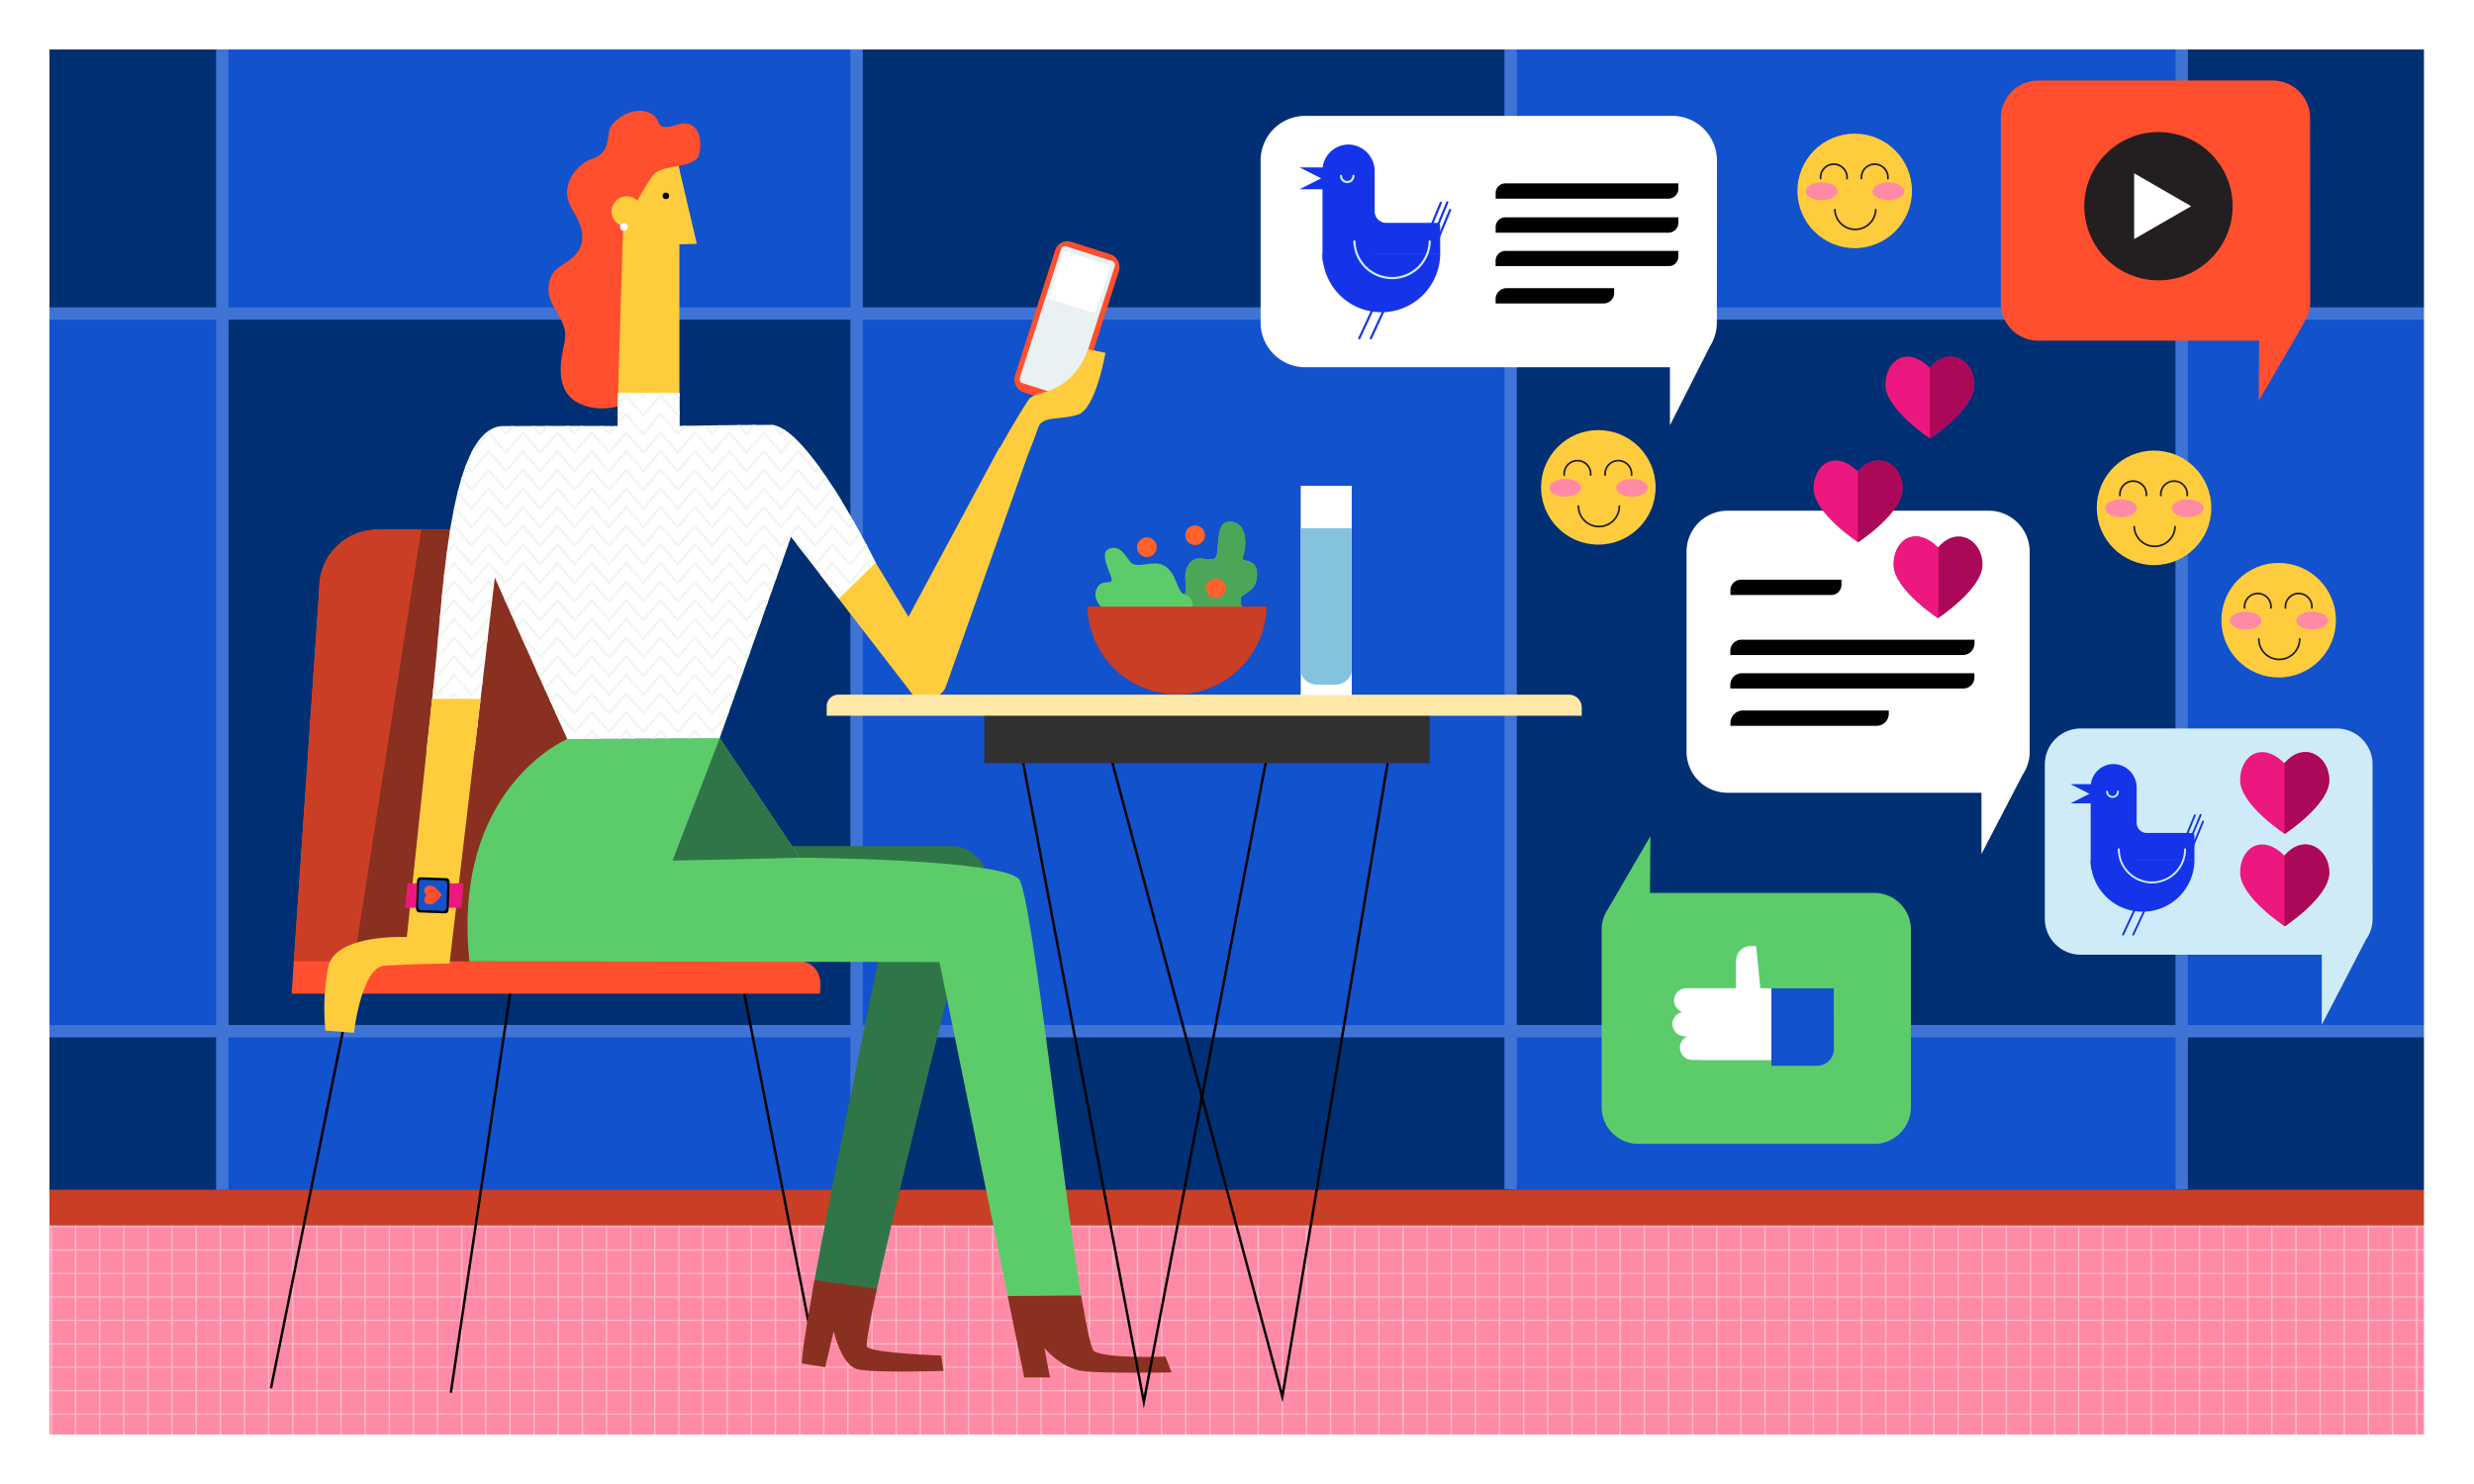 <svg xmlns="http://www.w3.org/2000/svg" xmlns:xlink="http://www.w3.org/1999/xlink" viewBox="0 0 1000 600"><rect x="0" y="0" width="1000" height="600" fill="#808080" stroke="none"/><defs><style>.cls-1,.cls-15,.cls-21,.cls-31,.cls-32,.cls-34,.cls-5,.cls-6{fill:none;}.cls-2{fill:#fff;}.cls-3{fill:#ff8aa6;}.cls-4{clip-path:url(#clip-path);}.cls-5,.cls-6{stroke:#ffbacb;}.cls-11,.cls-15,.cls-5,.cls-6{stroke-miterlimit:10;}.cls-5{stroke-width:0.57px;}.cls-6{stroke-width:0.48px;}.cls-30,.cls-33,.cls-7{fill:#1252cc;}.cls-8{fill:#003073;}.cls-9{fill:#3f73d6;}.cls-10{fill:#c93e24;}.cls-11,.cls-12{fill:#ff4f2e;}.cls-11,.cls-15{stroke:#000;}.cls-13{fill:#8a3020;}.cls-14{fill:#ffcc3d;}.cls-16{fill:#307548;}.cls-17{fill:#5ccc6b;}.cls-18{fill:#303030;}.cls-19{fill:#ffe8a8;}.cls-20{clip-path:url(#clip-path-2);}.cls-21{stroke:#f1f5f0;stroke-width:0.98px;}.cls-21,.cls-30,.cls-31,.cls-32,.cls-33,.cls-34{stroke-linecap:round;stroke-linejoin:round;}.cls-22{fill:#4ba657;}.cls-23{fill:#85c2de;}.cls-24{fill:#ff622b;}.cls-25{fill:#e9f1f5;}.cls-26{fill:#cfebf7;}.cls-27{fill:#ed1780;}.cls-28{fill:#ab0958;}.cls-29{fill:#1534ea;}.cls-30,.cls-33{stroke:#1534ea;}.cls-30,.cls-31{stroke-width:0.88px;}.cls-31,.cls-34{stroke:#cfebf7;}.cls-32{stroke:#231f20;stroke-width:0.7px;}.cls-33,.cls-34{stroke-width:0.77px;}.cls-35{fill:#231f20;}</style><clipPath id="clip-path"><rect class="cls-1" x="4.8" y="489.75" width="988.49" height="103.55"/></clipPath><clipPath id="clip-path-2"><path class="cls-2" d="M354,227.48s-27.35-55.69-42.46-55.69c-11.53,0-26.42.22-36.88.41V158.82H249.7v13.45c-12.43-.15-31.9,0-46.18,0-18.09,0-23,45.32-26.2,82.71-2.22,26.19-4.91,48.54-4.91,48.54H191.8l8.2-70c12.57,28.46,29.3,65.3,29.3,65.3l61.6-.41s18.84-53.22,28.83-81.38l19.32,25Z"/></clipPath></defs><g id="Layer_2" data-name="Layer 2"><g id="Layer_4" data-name="Layer 4"><rect class="cls-3" x="3.87" y="489.71" width="989.31" height="103.55"/><g class="cls-4"><line class="cls-5" x1="11.02" y1="465.71" x2="11.02" y2="593.28"/><line class="cls-5" x1="20.78" y1="465.71" x2="20.78" y2="593.28"/><line class="cls-5" x1="30.54" y1="465.71" x2="30.54" y2="593.28"/><line class="cls-5" x1="40.29" y1="465.71" x2="40.29" y2="593.28"/><line class="cls-5" x1="50.05" y1="465.71" x2="50.05" y2="593.28"/><line class="cls-5" x1="59.8" y1="465.71" x2="59.8" y2="593.28"/><line class="cls-5" x1="69.56" y1="465.71" x2="69.56" y2="593.28"/><line class="cls-5" x1="79.3" y1="465.71" x2="79.32" y2="593.27"/><line class="cls-5" x1="89.06" y1="465.71" x2="89.08" y2="593.27"/><line class="cls-5" x1="98.82" y1="465.71" x2="98.82" y2="593.29"/><line class="cls-5" x1="108.58" y1="465.71" x2="108.58" y2="593.29"/><line class="cls-5" x1="118.34" y1="465.71" x2="118.34" y2="593.29"/><line class="cls-5" x1="128.09" y1="465.71" x2="128.09" y2="593.29"/><line class="cls-5" x1="137.85" y1="465.71" x2="137.85" y2="593.29"/><line class="cls-5" x1="147.6" y1="465.71" x2="147.6" y2="593.29"/><line class="cls-5" x1="157.36" y1="465.71" x2="157.36" y2="593.28"/><line class="cls-5" x1="167.11" y1="465.71" x2="167.11" y2="593.28"/><line class="cls-5" x1="176.87" y1="465.71" x2="176.87" y2="593.28"/><line class="cls-5" x1="186.62" y1="465.71" x2="186.62" y2="593.28"/><line class="cls-5" x1="196.38" y1="465.71" x2="196.38" y2="593.28"/><line class="cls-5" x1="206.14" y1="465.71" x2="206.14" y2="593.28"/><line class="cls-5" x1="215.89" y1="465.71" x2="215.89" y2="593.28"/><line class="cls-5" x1="225.65" y1="465.71" x2="225.65" y2="593.28"/><line class="cls-5" x1="235.4" y1="465.71" x2="235.4" y2="593.28"/><line class="cls-5" x1="245.16" y1="465.71" x2="245.16" y2="593.28"/><line class="cls-5" x1="254.91" y1="465.71" x2="254.91" y2="593.28"/><line class="cls-5" x1="264.67" y1="465.71" x2="264.67" y2="593.28"/><line class="cls-5" x1="274.42" y1="465.71" x2="274.42" y2="593.28"/><line class="cls-5" x1="284.18" y1="465.71" x2="284.18" y2="593.28"/><line class="cls-5" x1="293.94" y1="465.71" x2="293.94" y2="593.28"/><line class="cls-5" x1="303.69" y1="465.71" x2="303.69" y2="593.28"/><line class="cls-5" x1="313.45" y1="465.71" x2="313.45" y2="593.28"/><line class="cls-5" x1="323.2" y1="465.71" x2="323.2" y2="593.28"/><line class="cls-5" x1="332.96" y1="465.71" x2="332.96" y2="593.28"/><line class="cls-5" x1="342.71" y1="465.71" x2="342.71" y2="593.28"/><line class="cls-5" x1="352.47" y1="465.71" x2="352.47" y2="593.28"/><line class="cls-5" x1="362.22" y1="465.71" x2="362.22" y2="593.28"/><line class="cls-5" x1="371.98" y1="465.71" x2="371.98" y2="593.28"/><line class="cls-5" x1="381.74" y1="465.71" x2="381.74" y2="593.28"/><line class="cls-5" x1="391.49" y1="465.71" x2="391.49" y2="593.28"/><line class="cls-5" x1="401.25" y1="465.71" x2="401.25" y2="593.28"/><line class="cls-5" x1="411" y1="465.71" x2="411" y2="593.28"/><line class="cls-5" x1="420.76" y1="465.71" x2="420.76" y2="593.28"/><line class="cls-5" x1="430.51" y1="465.71" x2="430.51" y2="593.28"/><line class="cls-5" x1="440.27" y1="465.71" x2="440.27" y2="593.28"/><line class="cls-5" x1="450.02" y1="465.71" x2="450.02" y2="593.28"/><line class="cls-5" x1="459.78" y1="465.71" x2="459.78" y2="593.28"/><line class="cls-5" x1="469.54" y1="465.71" x2="469.54" y2="593.28"/><line class="cls-5" x1="479.29" y1="465.71" x2="479.29" y2="593.28"/><line class="cls-5" x1="489.05" y1="465.71" x2="489.05" y2="593.28"/><line class="cls-5" x1="498.8" y1="465.71" x2="498.8" y2="593.28"/><line class="cls-5" x1="508.56" y1="465.71" x2="508.56" y2="593.28"/><line class="cls-5" x1="518.31" y1="465.71" x2="518.31" y2="593.18"/><line class="cls-5" x1="528.07" y1="465.71" x2="528.07" y2="593.18"/><line class="cls-5" x1="537.82" y1="465.71" x2="537.82" y2="593.18"/><line class="cls-5" x1="547.58" y1="465.71" x2="547.58" y2="593.18"/><line class="cls-5" x1="557.34" y1="465.71" x2="557.34" y2="593.18"/><line class="cls-5" x1="567.09" y1="465.71" x2="567.09" y2="593.28"/><line class="cls-5" x1="576.85" y1="465.71" x2="576.85" y2="593.28"/><line class="cls-5" x1="586.6" y1="465.71" x2="586.6" y2="593.28"/><line class="cls-5" x1="596.36" y1="465.71" x2="596.36" y2="593.28"/><line class="cls-5" x1="606.11" y1="465.71" x2="606.11" y2="593.28"/><line class="cls-5" x1="615.87" y1="465.71" x2="615.87" y2="593.28"/><line class="cls-5" x1="625.62" y1="465.71" x2="625.62" y2="593.28"/><line class="cls-5" x1="635.38" y1="465.71" x2="635.38" y2="593.28"/><line class="cls-5" x1="645.14" y1="465.71" x2="645.14" y2="593.28"/><line class="cls-5" x1="654.89" y1="465.71" x2="654.89" y2="593.28"/><line class="cls-5" x1="664.65" y1="465.71" x2="664.65" y2="593.28"/><line class="cls-5" x1="674.4" y1="465.71" x2="674.4" y2="593.28"/><line class="cls-5" x1="684.16" y1="465.71" x2="684.16" y2="593.28"/><line class="cls-5" x1="693.91" y1="465.71" x2="693.91" y2="593.28"/><line class="cls-5" x1="703.67" y1="465.71" x2="703.67" y2="593.28"/><line class="cls-5" x1="713.42" y1="465.71" x2="713.42" y2="593.28"/><line class="cls-5" x1="723.18" y1="465.71" x2="723.18" y2="593.28"/><line class="cls-5" x1="732.94" y1="465.71" x2="732.94" y2="593.28"/><line class="cls-5" x1="742.69" y1="465.71" x2="742.69" y2="593.28"/><line class="cls-5" x1="752.45" y1="465.71" x2="752.45" y2="593.28"/><line class="cls-5" x1="762.2" y1="465.71" x2="762.2" y2="593.28"/><line class="cls-5" x1="771.96" y1="465.71" x2="771.96" y2="593.28"/><line class="cls-5" x1="781.71" y1="465.71" x2="781.71" y2="593.28"/><line class="cls-5" x1="791.47" y1="465.71" x2="791.47" y2="593.28"/><line class="cls-5" x1="801.22" y1="465.71" x2="801.22" y2="593.28"/><line class="cls-5" x1="810.98" y1="465.71" x2="810.98" y2="593.28"/><line class="cls-5" x1="820.74" y1="465.71" x2="820.74" y2="593.28"/><line class="cls-5" x1="830.49" y1="465.71" x2="830.49" y2="593.28"/><line class="cls-5" x1="840.25" y1="465.71" x2="840.25" y2="593.28"/><line class="cls-5" x1="850" y1="465.71" x2="850" y2="593.28"/><line class="cls-5" x1="859.76" y1="465.71" x2="859.76" y2="593.28"/><line class="cls-5" x1="869.51" y1="465.71" x2="869.51" y2="593.28"/><line class="cls-5" x1="879.27" y1="465.71" x2="879.27" y2="593.28"/><line class="cls-5" x1="889.02" y1="465.71" x2="889.02" y2="593.28"/><line class="cls-5" x1="898.78" y1="465.71" x2="898.78" y2="593.28"/><line class="cls-5" x1="908.54" y1="465.71" x2="908.54" y2="593.28"/><line class="cls-5" x1="918.29" y1="465.71" x2="918.29" y2="593.28"/><line class="cls-5" x1="928.05" y1="465.71" x2="928.05" y2="593.28"/><line class="cls-5" x1="937.8" y1="465.71" x2="937.8" y2="593.28"/><line class="cls-5" x1="947.56" y1="465.71" x2="947.56" y2="593.28"/><line class="cls-5" x1="957.31" y1="465.71" x2="957.31" y2="593.28"/><line class="cls-5" x1="967.07" y1="465.71" x2="967.07" y2="593.28"/><line class="cls-5" x1="976.82" y1="465.71" x2="976.82" y2="593.28"/><line class="cls-5" x1="986.58" y1="465.71" x2="986.58" y2="593.23"/><line class="cls-6" x1="4.8" y1="467.49" x2="993.29" y2="467.49"/><line class="cls-6" x1="4.8" y1="476.97" x2="993.29" y2="476.97"/><line class="cls-6" x1="4.8" y1="486.44" x2="993.29" y2="486.44"/><line class="cls-6" x1="4.8" y1="495.92" x2="993.29" y2="495.92"/><line class="cls-6" x1="4.8" y1="505.4" x2="993.29" y2="505.4"/><line class="cls-6" x1="4.8" y1="514.88" x2="993.29" y2="514.88"/><line class="cls-6" x1="4.8" y1="524.36" x2="993.29" y2="524.36"/><line class="cls-6" x1="4.8" y1="533.84" x2="993.29" y2="533.84"/><line class="cls-6" x1="4.8" y1="543.32" x2="993.29" y2="543.32"/><line class="cls-6" x1="4.8" y1="552.8" x2="993.29" y2="552.8"/><line class="cls-6" x1="4.8" y1="562.28" x2="993.29" y2="562.28"/><line class="cls-6" x1="4.8" y1="571.75" x2="993.29" y2="571.75"/><line class="cls-6" x1="4.8" y1="581.23" x2="993.29" y2="581.23"/><line class="cls-6" x1="4.8" y1="590.71" x2="993.29" y2="590.71"/></g><rect class="cls-7" x="4.76" y="3.32" width="991.55" height="481.02"/><rect class="cls-8" x="92.34" y="128.79" width="253.11" height="287.8"/><rect class="cls-8" x="345.74" y="3.36" width="265.25" height="122.93"/><rect class="cls-8" x="611.17" y="127.38" width="272.97" height="289.61"/><rect class="cls-8" x="349.31" y="417.32" width="261.18" height="64.15"/><rect class="cls-8" x="4.68" y="417.32" width="87.1" height="64.15"/><rect class="cls-8" x="4.63" y="3.73" width="87.18" height="122.58"/><rect class="cls-8" x="882.24" y="3.18" width="113.98" height="122.38"/><rect class="cls-8" x="882.25" y="418.62" width="112.4" height="62.85"/><rect class="cls-9" x="879.35" y="3.31" width="5" height="477.55"/><rect class="cls-9" x="608.11" y="3.3" width="5" height="477.55"/><rect class="cls-9" x="497.81" y="-369.05" width="5" height="991.63" transform="translate(373.54 627.07) rotate(-90)"/><rect class="cls-9" x="497.7" y="-78.44" width="5" height="990.72" transform="translate(83.28 917.12) rotate(-90)"/><rect class="cls-9" x="343.74" y="3.08" width="5" height="477.78"/><rect class="cls-9" x="87.35" y="3.25" width="5" height="477.87"/><rect class="cls-10" x="4.82" y="481.05" width="988.25" height="14.37"/><line class="cls-11" x1="142.19" y1="399.03" x2="109.53" y2="561.31"/><line class="cls-11" x1="206.59" y1="399.03" x2="182.24" y2="563.08"/><line class="cls-11" x1="329" y1="545.79" x2="300.33" y2="399.03"/><path class="cls-12" d="M129.07,237.64l-11.2,164.11H331.32s3.18-13.39-10.29-13.38c-24.36,0-85.88.24-85.88.24S250.52,219.06,231,216c-12.83-2-52.69-2.05-78.58-1.84A23.51,23.51,0,0,0,129.07,237.64Z"/><path class="cls-10" d="M324,388.64a15.88,15.88,0,0,0-3-.27c-24.36,0-85.88.24-85.88.24S250.52,219.06,231,216c-12.83-2-52.69-2.05-78.58-1.84a23.51,23.51,0,0,0-23.32,23.51l-10.3,151Z"/><path class="cls-13" d="M157.94,388.64H324a15.88,15.88,0,0,0-3-.27c-24.36,0-85.88.24-85.88.24S250.52,219.06,231,216c-3.86-.61-10.16-1-46.2-1.33Z"/><path class="cls-13" d="M196.38,214.21c-8.5-.13-17.52-.17-26.11-.16L143.12,388.64h30Z"/><rect class="cls-14" x="249.7" y="57.05" width="24.92" height="211.78" rx="12.46"/><polygon class="cls-14" points="274.07 66.18 281.65 98.58 270.16 98.91 274.07 66.18"/><path class="cls-12" d="M282.36,63.06c1-2.33,1.53-9.45-2.36-12.16s-7.44.71-11.22.47-1.41-4.48-7.55-6.25-14.52,3.66-15.11,8.26-.94,9.09-7.2,11c-4.2,1.27-14.16,10-7.43,20.66s3.42,16-.35,19.35-9.21,4.13-9.45,12.28,8.5,12.51,6.5,21.71c-1.39,6.36-4.31,18.94,5,24.23,7.71,4.36,16.44,1.72,16.44,1.72l2.25-72.84s9.25-17.36,12.39-21C267.91,66.34,280.09,68.24,282.36,63.06Z"/><circle class="cls-14" cx="253.31" cy="85.47" r="6.11"/><polyline class="cls-15" points="444.1 287.74 518.32 564.7 564.52 286.64"/><path class="cls-16" d="M354.07,522.87C364.14,476.24,391,370.94,391,370.94l-30.37,1-2.08-.31s-21.14,100-30.27,151.21Z"/><path class="cls-13" d="M350.46,544.63c-.69-.58,1-9.72,4-23.52l-25.23-3.58c-2.79,15.49-5.22,30.41-5.1,33.74l9.42,1.5L337,538.2s3,13.89,9.73,15.43,34.62.64,34.62.64l-.88-6.21S353.55,547.2,350.46,544.63Z"/><path class="cls-16" d="M277.92,342.11h106.8A14.09,14.09,0,0,1,398.8,356.2v17.53a0,0,0,0,1,0,0H277.92a0,0,0,0,1,0,0V342.11A0,0,0,0,1,277.92,342.11Z"/><path class="cls-17" d="M437.33,525.92c-8-48.15-20.35-164.43-25.44-170.43-7-8.23-88.61-8.71-88.61-8.71l-32.41-48.4-61.63.44s-46.74,19.67-39.5,89.87c38,0,190,.27,190,.27l28,137Z"/><path class="cls-13" d="M442.41,546.48c-1.38-.63-3.05-9.47-5.44-22.7L407.3,524,414,556.9H424.4L422.14,545s6.92,8.4,15.82,9.39,35.59.5,35.59.5l-2.47-6.43S448.83,549.45,442.41,546.48Z"/><polyline class="cls-15" points="409.63 287.53 462.34 566.8 515.54 287.74"/><rect class="cls-18" x="397.84" y="287.66" width="180.04" height="20.94"/><path class="cls-14" d="M403.88,181.1l-43.4,80.81c-1.28,3.62,8.43,18.22,12,19.5l1,.36a7,7,0,0,0,8.86-4.23l33.88-95.77Z"/><path class="cls-14" d="M380.8,271.84l-31.14-51.45c-.56.42-1.12.83-1.69,1.22-.25.18-1,.54-1.7.93-.15.16-.37.38-.71.68a74.79,74.79,0,0,1-6,4.68,41.43,41.43,0,0,1-8,4.51l36.22,46.92a7,7,0,0,0,9.49,2.54l.94-.54A7,7,0,0,0,380.8,271.84Z"/><path class="cls-19" d="M338.87,280.86H634.14a5.21,5.21,0,0,1,5.21,5.21v3.31a0,0,0,0,1,0,0H334.15a0,0,0,0,1,0,0v-3.79A4.73,4.73,0,0,1,338.87,280.86Z"/><path class="cls-2" d="M354,227.48s-27.35-55.69-42.46-55.69c-11.53,0-26.42.22-36.88.41V158.82H249.7v13.45c-12.43-.15-31.9,0-46.18,0-18.09,0-23,45.32-26.2,82.71-2.22,26.19-4.91,48.54-4.91,48.54H191.8l8.2-70c12.57,28.46,29.3,65.3,29.3,65.3l61.6-.41s18.84-53.22,28.83-81.38l19.32,25Z"/><g class="cls-20"><polyline class="cls-21" points="155.86 129.74 162.8 137.74 169.74 129.74 176.69 137.74 183.63 129.74 190.58 137.74 197.52 129.74 204.47 137.74 211.41 129.74 218.36 137.74 225.31 129.74 232.25 137.74 239.2 129.74 246.15 137.74 253.09 129.74 260.04 137.74 266.99 129.74 273.94 137.74 280.89 129.74 287.84 137.74 294.79 129.74 301.74 137.74 308.69 129.74 315.63 137.74 322.58 129.74 329.53 137.74 336.48 129.74 343.43 137.74 350.39 129.74 357.35 137.74"/><polyline class="cls-21" points="155.86 137.28 162.8 145.28 169.74 137.28 176.69 145.28 183.63 137.28 190.58 145.28 197.52 137.28 204.47 145.28 211.41 137.28 218.36 145.28 225.31 137.28 232.25 145.28 239.2 137.28 246.15 145.28 253.09 137.28 260.04 145.28 266.99 137.28 273.94 145.28 280.89 137.28 287.84 145.28 294.79 137.28 301.74 145.28 308.69 137.28 315.63 145.28 322.58 137.28 329.53 145.28 336.48 137.28 343.43 145.28 350.39 137.28 357.35 145.28"/><polyline class="cls-21" points="155.86 144.81 162.8 152.81 169.74 144.81 176.69 152.81 183.63 144.81 190.58 152.81 197.52 144.81 204.47 152.81 211.41 144.81 218.36 152.81 225.31 144.81 232.25 152.81 239.2 144.81 246.15 152.81 253.09 144.81 260.04 152.81 266.99 144.81 273.94 152.81 280.89 144.81 287.84 152.81 294.79 144.81 301.74 152.81 308.69 144.81 315.63 152.81 322.58 144.81 329.53 152.81 336.48 144.81 343.43 152.81 350.39 144.81 357.35 152.81"/><polyline class="cls-21" points="155.86 152.34 162.8 160.34 169.74 152.34 176.69 160.34 183.63 152.34 190.58 160.34 197.52 152.34 204.47 160.34 211.41 152.34 218.36 160.34 225.31 152.34 232.25 160.34 239.2 152.34 246.15 160.34 253.09 152.34 260.04 160.34 266.99 152.34 273.94 160.34 280.89 152.34 287.84 160.34 294.79 152.34 301.74 160.34 308.69 152.34 315.63 160.34 322.58 152.34 329.53 160.34 336.48 152.34 343.43 160.34 350.39 152.34 357.35 160.34"/><polyline class="cls-21" points="155.86 159.88 162.8 167.88 169.74 159.88 176.69 167.88 183.63 159.88 190.58 167.88 197.52 159.88 204.47 167.88 211.41 159.88 218.36 167.88 225.31 159.88 232.25 167.88 239.2 159.88 246.15 167.88 253.09 159.88 260.04 167.88 266.99 159.88 273.94 167.88 280.89 159.88 287.84 167.88 294.79 159.88 301.74 167.88 308.69 159.88 315.63 167.88 322.58 159.88 329.53 167.88 336.48 159.88 343.43 167.88 350.39 159.88 357.35 167.88"/><polyline class="cls-21" points="155.86 167.41 162.8 175.41 169.74 167.41 176.69 175.41 183.63 167.41 190.58 175.41 197.52 167.41 204.47 175.41 211.41 167.41 218.36 175.41 225.31 167.41 232.25 175.41 239.2 167.41 246.15 175.41 253.09 167.41 260.04 175.41 266.99 167.41 273.94 175.41 280.89 167.41 287.84 175.41 294.79 167.41 301.74 175.41 308.69 167.41 315.63 175.41 322.58 167.41 329.53 175.41 336.48 167.41 343.43 175.41 350.39 167.41 357.35 175.41"/><polyline class="cls-21" points="155.86 174.94 162.8 182.94 169.74 174.94 176.69 182.94 183.63 174.94 190.58 182.94 197.52 174.94 204.47 182.94 211.41 174.94 218.36 182.94 225.31 174.94 232.25 182.94 239.2 174.94 246.15 182.94 253.09 174.94 260.04 182.94 266.99 174.94 273.94 182.94 280.89 174.94 287.84 182.94 294.79 174.94 301.74 182.94 308.69 174.94 315.63 182.94 322.58 174.94 329.53 182.94 336.48 174.94 343.43 182.94 350.39 174.94 357.35 182.94"/><polyline class="cls-21" points="155.86 182.48 162.8 190.48 169.74 182.48 176.69 190.48 183.63 182.48 190.58 190.48 197.52 182.48 204.47 190.48 211.41 182.48 218.36 190.48 225.31 182.48 232.25 190.48 239.2 182.48 246.15 190.48 253.09 182.48 260.04 190.48 266.99 182.48 273.94 190.48 280.89 182.48 287.84 190.48 294.79 182.48 301.74 190.48 308.69 182.48 315.63 190.48 322.58 182.48 329.53 190.48 336.48 182.48 343.43 190.48 350.39 182.48 357.35 190.48"/><polyline class="cls-21" points="155.86 190.01 162.8 198.01 169.74 190.01 176.69 198.01 183.63 190.01 190.58 198.01 197.52 190.01 204.47 198.01 211.41 190.01 218.36 198.01 225.31 190.01 232.25 198.01 239.2 190.01 246.15 198.01 253.09 190.01 260.04 198.01 266.99 190.01 273.94 198.01 280.89 190.01 287.84 198.01 294.79 190.01 301.74 198.01 308.69 190.01 315.63 198.01 322.58 190.01 329.53 198.01 336.48 190.01 343.43 198.01 350.39 190.01 357.35 198.01"/><polyline class="cls-21" points="155.86 197.55 162.8 205.55 169.74 197.55 176.69 205.55 183.63 197.55 190.58 205.55 197.52 197.55 204.47 205.55 211.41 197.55 218.36 205.55 225.31 197.55 232.25 205.55 239.2 197.55 246.15 205.55 253.09 197.55 260.04 205.55 266.99 197.55 273.94 205.55 280.89 197.55 287.84 205.55 294.79 197.55 301.74 205.55 308.69 197.55 315.63 205.55 322.58 197.55 329.53 205.55 336.48 197.55 343.43 205.55 350.39 197.55 357.35 205.55"/><polyline class="cls-21" points="155.86 205.08 162.8 213.08 169.74 205.08 176.69 213.08 183.63 205.08 190.58 213.08 197.52 205.08 204.47 213.08 211.41 205.08 218.36 213.08 225.31 205.08 232.25 213.08 239.2 205.08 246.15 213.08 253.09 205.08 260.04 213.08 266.99 205.08 273.94 213.08 280.89 205.08 287.84 213.08 294.79 205.08 301.74 213.08 308.69 205.08 315.63 213.08 322.58 205.08 329.53 213.08 336.48 205.08 343.43 213.08 350.39 205.08 357.35 213.08"/><polyline class="cls-21" points="155.86 212.62 162.8 220.62 169.74 212.62 176.69 220.62 183.63 212.62 190.58 220.62 197.52 212.62 204.47 220.62 211.41 212.62 218.36 220.62 225.31 212.62 232.25 220.62 239.2 212.62 246.15 220.62 253.09 212.62 260.04 220.62 266.99 212.62 273.94 220.62 280.89 212.62 287.84 220.62 294.79 212.62 301.74 220.62 308.69 212.62 315.63 220.62 322.58 212.62 329.53 220.62 336.48 212.62 343.43 220.62 350.39 212.62 357.35 220.62"/><polyline class="cls-21" points="155.86 220.15 162.8 228.15 169.74 220.15 176.69 228.15 183.63 220.15 190.58 228.15 197.52 220.15 204.47 228.15 211.41 220.15 218.36 228.15 225.31 220.15 232.25 228.15 239.2 220.15 246.15 228.15 253.09 220.15 260.04 228.15 266.99 220.15 273.94 228.15 280.89 220.15 287.84 228.15 294.79 220.15 301.74 228.15 308.69 220.15 315.63 228.15 322.58 220.15 329.53 228.15 336.48 220.15 343.43 228.15 350.39 220.15 357.35 228.15"/><polyline class="cls-21" points="155.86 227.68 162.8 235.68 169.74 227.68 176.69 235.68 183.63 227.68 190.58 235.68 197.52 227.68 204.47 235.68 211.41 227.68 218.36 235.68 225.31 227.68 232.25 235.68 239.2 227.68 246.15 235.68 253.09 227.68 260.04 235.68 266.99 227.68 273.94 235.68 280.89 227.68 287.84 235.68 294.79 227.68 301.74 235.68 308.69 227.68 315.63 235.68 322.58 227.68 329.53 235.68 336.48 227.68 343.43 235.68 350.39 227.68 357.35 235.68"/><polyline class="cls-21" points="155.86 235.22 162.8 243.22 169.74 235.22 176.69 243.22 183.63 235.22 190.58 243.22 197.52 235.22 204.47 243.22 211.41 235.22 218.36 243.22 225.31 235.22 232.25 243.22 239.2 235.22 246.15 243.22 253.09 235.22 260.04 243.22 266.99 235.22 273.94 243.22 280.89 235.22 287.84 243.22 294.79 235.22 301.74 243.22 308.69 235.22 315.63 243.22 322.58 235.22 329.53 243.22 336.48 235.22 343.43 243.22 350.39 235.22 357.35 243.22"/><polyline class="cls-21" points="155.86 242.75 162.8 250.75 169.74 242.75 176.69 250.75 183.63 242.75 190.58 250.75 197.52 242.75 204.47 250.75 211.41 242.75 218.36 250.75 225.31 242.75 232.25 250.75 239.2 242.75 246.15 250.75 253.09 242.75 260.04 250.75 266.99 242.75 273.94 250.75 280.89 242.75 287.84 250.75 294.79 242.75 301.74 250.75 308.69 242.75 315.63 250.75 322.58 242.75 329.53 250.75 336.48 242.75 343.43 250.75 350.39 242.75 357.35 250.75"/><polyline class="cls-21" points="155.86 250.28 162.8 258.29 169.74 250.28 176.69 258.29 183.63 250.28 190.58 258.29 197.52 250.28 204.47 258.29 211.41 250.28 218.36 258.29 225.31 250.28 232.25 258.29 239.2 250.28 246.15 258.29 253.09 250.28 260.04 258.29 266.99 250.28 273.94 258.29 280.89 250.28 287.84 258.29 294.79 250.28 301.74 258.29 308.69 250.28 315.63 258.29 322.58 250.28 329.53 258.29 336.48 250.28 343.43 258.29 350.39 250.28 357.35 258.29"/><polyline class="cls-21" points="155.86 257.82 162.8 265.82 169.74 257.82 176.69 265.82 183.63 257.82 190.58 265.82 197.52 257.82 204.47 265.82 211.41 257.82 218.36 265.82 225.31 257.82 232.25 265.82 239.2 257.82 246.15 265.82 253.09 257.82 260.04 265.82 266.99 257.82 273.94 265.82 280.89 257.82 287.84 265.82 294.79 257.82 301.74 265.82 308.69 257.82 315.63 265.82 322.58 257.82 329.53 265.82 336.48 257.82 343.43 265.82 350.39 257.82 357.35 265.82"/><polyline class="cls-21" points="155.86 265.35 162.8 273.35 169.74 265.35 176.69 273.35 183.63 265.35 190.58 273.35 197.52 265.35 204.47 273.35 211.41 265.35 218.36 273.35 225.31 265.35 232.25 273.35 239.2 265.35 246.15 273.35 253.09 265.35 260.04 273.35 266.99 265.35 273.94 273.35 280.89 265.35 287.84 273.35 294.79 265.35 301.74 273.35 308.69 265.35 315.63 273.35 322.58 265.35 329.53 273.35 336.48 265.35 343.43 273.35 350.39 265.35 357.35 273.35"/><polyline class="cls-21" points="155.86 272.89 162.8 280.89 169.74 272.89 176.69 280.89 183.63 272.89 190.58 280.89 197.52 272.89 204.47 280.89 211.41 272.89 218.36 280.89 225.31 272.89 232.25 280.89 239.2 272.89 246.15 280.89 253.09 272.89 260.04 280.89 266.99 272.89 273.94 280.89 280.89 272.89 287.84 280.89 294.79 272.89 301.74 280.89 308.69 272.89 315.63 280.89 322.58 272.89 329.53 280.89 336.48 272.89 343.43 280.89 350.39 272.89 357.35 280.89"/><polyline class="cls-21" points="155.86 280.42 162.8 288.42 169.74 280.42 176.69 288.42 183.63 280.42 190.58 288.42 197.52 280.42 204.47 288.42 211.41 280.42 218.36 288.42 225.31 280.42 232.25 288.42 239.2 280.42 246.15 288.42 253.09 280.42 260.04 288.42 266.99 280.42 273.94 288.42 280.89 280.42 287.84 288.42 294.79 280.42 301.74 288.42 308.69 280.42 315.63 288.42 322.58 280.42 329.53 288.42 336.48 280.42 343.43 288.42 350.39 280.42 357.35 288.42"/><polyline class="cls-21" points="155.86 287.95 162.8 295.95 169.74 287.95 176.69 295.95 183.63 287.95 190.58 295.95 197.52 287.95 204.47 295.95 211.41 287.95 218.36 295.95 225.31 287.95 232.25 295.95 239.2 287.95 246.15 295.95 253.09 287.95 260.04 295.95 266.99 287.95 273.94 295.95 280.89 287.95 287.84 295.95 294.79 287.95 301.74 295.95 308.69 287.95 315.63 295.95 322.58 287.95 329.53 295.95 336.48 287.95 343.43 295.95 350.39 287.95 357.35 295.95"/><polyline class="cls-21" points="155.86 295.49 162.8 303.49 169.74 295.49 176.69 303.49 183.63 295.49 190.58 303.49 197.52 295.49 204.47 303.49 211.41 295.49 218.36 303.49 225.31 295.49 232.25 303.49 239.2 295.49 246.15 303.49 253.09 295.49 260.04 303.49 266.99 295.49 273.94 303.49 280.89 295.49 287.84 303.49 294.79 295.49 301.74 303.49 308.69 295.49 315.63 303.49 322.58 295.49 329.53 303.49 336.48 295.49 343.43 303.49 350.39 295.49 357.35 303.49"/><polyline class="cls-21" points="155.86 303.02 162.8 311.02 169.74 303.02 176.69 311.02 183.63 303.02 190.58 311.02 197.52 303.02 204.47 311.02 211.41 303.02 218.36 311.02 225.31 303.02 232.25 311.02 239.2 303.02 246.15 311.02 253.09 303.02 260.04 311.02 266.99 303.02 273.94 311.02 280.89 303.02 287.84 311.02 294.79 303.02 301.74 311.02 308.69 303.02 315.63 311.02 322.58 303.02 329.53 311.02 336.48 303.02 343.43 311.02 350.39 303.02 357.35 311.02"/><polyline class="cls-21" points="155.86 310.56 162.8 318.56 169.74 310.56 176.69 318.56 183.63 310.56 190.58 318.56 197.52 310.56 204.47 318.56 211.41 310.56 218.36 318.56 225.31 310.56 232.25 318.56 239.2 310.56 246.15 318.56 253.09 310.56 260.04 318.56 266.99 310.56 273.94 318.56 280.89 310.56 287.84 318.56 294.79 310.56 301.74 318.56 308.69 310.56 315.63 318.56 322.58 310.56 329.53 318.56 336.48 310.56 343.43 318.56 350.39 310.56 357.35 318.56"/><polyline class="cls-21" points="155.86 318.09 162.8 326.09 169.74 318.09 176.69 326.09 183.63 318.09 190.58 326.09 197.52 318.09 204.47 326.09 211.41 318.09 218.36 326.09 225.31 318.09 232.25 326.09 239.2 318.09 246.15 326.09 253.09 318.09 260.04 326.09 266.99 318.09 273.94 326.09 280.89 318.09 287.84 326.09 294.79 318.09 301.74 326.09 308.69 318.09 315.63 326.09 322.58 318.09 329.53 326.09 336.48 318.09 343.43 326.09 350.39 318.09 357.35 326.09"/><polyline class="cls-21" points="155.86 325.63 162.8 333.63 169.74 325.63 176.69 333.63 183.63 325.63 190.58 333.63 197.52 325.63 204.47 333.63 211.41 325.63 218.36 333.63 225.31 325.63 232.25 333.63 239.2 325.63 246.15 333.63 253.09 325.63 260.04 333.63 266.99 325.63 273.94 333.63 280.89 325.63 287.84 333.63 294.79 325.63 301.74 333.63 308.69 325.63 315.63 333.63 322.58 325.63 329.53 333.63 336.48 325.63 343.43 333.63 350.39 325.63 357.35 333.63"/><polyline class="cls-21" points="155.86 333.16 162.8 341.16 169.74 333.16 176.69 341.16 183.63 333.16 190.58 341.16 197.52 333.16 204.47 341.16 211.41 333.16 218.36 341.16 225.31 333.16 232.25 341.16 239.2 333.16 246.15 341.16 253.09 333.16 260.04 341.16 266.99 333.16 273.94 341.16 280.89 333.16 287.84 341.16 294.79 333.16 301.74 341.16 308.69 333.16 315.63 341.16 322.58 333.16 329.53 341.16 336.48 333.16 343.43 341.16 350.39 333.16 357.35 341.16"/><polyline class="cls-21" points="155.86 340.69 162.8 348.69 169.74 340.69 176.69 348.69 183.63 340.69 190.58 348.69 197.52 340.69 204.47 348.69 211.41 340.69 218.36 348.69 225.31 340.69 232.25 348.69 239.2 340.69 246.15 348.69 253.09 340.69 260.04 348.69 266.99 340.69 273.94 348.69 280.89 340.69 287.84 348.69 294.79 340.69 301.74 348.69 308.69 340.69 315.63 348.69 322.58 340.69 329.53 348.69 336.48 340.69 343.43 348.69 350.39 340.69 357.35 348.69"/><polyline class="cls-21" points="155.86 348.23 162.8 356.23 169.74 348.23 176.69 356.23 183.63 348.23 190.58 356.23 197.52 348.23 204.47 356.23 211.41 348.23 218.36 356.23 225.31 348.23 232.25 356.23 239.2 348.23 246.15 356.23 253.09 348.23 260.04 356.23 266.99 348.23 273.94 356.23 280.89 348.23 287.84 356.23 294.79 348.23 301.74 356.23 308.69 348.23 315.63 356.23 322.58 348.23 329.53 356.23 336.48 348.23 343.43 356.23 350.39 348.23 357.35 356.23"/><polyline class="cls-21" points="155.86 355.76 162.8 363.76 169.74 355.76 176.69 363.76 183.63 355.76 190.58 363.76 197.52 355.76 204.47 363.76 211.41 355.76 218.36 363.76 225.31 355.76 232.25 363.76 239.2 355.76 246.15 363.76 253.09 355.76 260.04 363.76 266.99 355.76 273.94 363.76 280.89 355.76 287.84 363.76 294.79 355.76 301.74 363.76 308.69 355.76 315.63 363.76 322.58 355.76 329.53 363.76 336.48 355.76 343.43 363.76 350.39 355.76 357.35 363.76"/><polyline class="cls-21" points="155.86 363.3 162.8 371.3 169.74 363.3 176.69 371.3 183.63 363.3 190.58 371.3 197.52 363.3 204.47 371.3 211.41 363.3 218.36 371.3 225.31 363.3 232.25 371.3 239.2 363.3 246.15 371.3 253.09 363.3 260.04 371.3 266.99 363.3 273.94 371.3 280.89 363.3 287.84 371.3 294.79 363.3 301.74 371.3 308.69 363.3 315.63 371.3 322.58 363.3 329.53 371.3 336.48 363.3 343.43 371.3 350.39 363.3 357.35 371.3"/></g><path class="cls-14" d="M174.62,282.53l-10.18,96.34s-29.14-1.48-31.8,12.27a88.2,88.2,0,0,0-1.09,25.52l11.52.89s3-26.47,12.28-27.1c10.22-.68,26.35-.9,26.35-.9l12.55-107Z"/><path class="cls-17" d="M496.38,211c-4.87.37-3.55,10.2-4.65,13.74s-7-.86-10.2,2.22c-5.1,4.88,0,12.19-3.55,14.19s-4.21,8.65-4.21,8.65H503s-1.55-4.88-1.55-7.54,6.65-2.39,6.65-10S501,228.1,502.37,225,505,210.36,496.38,211Z"/><path class="cls-22" d="M496.38,211c-4.87.37-3.55,10.2-4.65,13.74s-7-.86-10.2,2.22c-5.1,4.88,0,12.19-3.55,14.19s-4.21,8.65-4.21,8.65H503s-1.55-4.88-1.55-7.54,6.65-2.39,6.65-10S501,228.1,502.37,225,505,210.36,496.38,211Z"/><path class="cls-17" d="M448,222c4.47-2,6.65,2.25,8.9,5.21s8.79-.69,12.86,1.11c6.45,2.86,5.52,11.52,9.53,12.2s3.13,10.31,3.13,10.31l-27.53,9.92s-.19-5.11-1.09-7.61-13.41-7.77-10.64-14.84c2-5.1,7.31-.89,6-4.88C448.09,230.22,444.73,223.44,448,222Z"/><path class="cls-10" d="M439.53,245.28a36.24,36.24,0,0,0,72.46,0Z"/><rect class="cls-2" x="525.76" y="196.4" width="20.62" height="84.69"/><path class="cls-23" d="M525.76,213.55v57.27c0,3.32,3,6,6.68,6h7.25c3.69,0,6.68-2.68,6.68-6V213.55Z"/><circle class="cls-24" cx="491.46" cy="237.87" r="3.99"/><circle class="cls-24" cx="463.57" cy="221.23" r="3.99"/><circle class="cls-24" cx="483.08" cy="216.41" r="3.99"/><rect class="cls-12" x="417.71" y="98.84" width="27.12" height="63.8" rx="5.13" transform="translate(60.49 -125.41) rotate(17.77)"/><rect class="cls-25" x="419.99" y="101.23" width="22.78" height="58.02" rx="1.49" transform="translate(60.35 -125.46) rotate(17.77)"/><path class="cls-2" d="M442.62,126.57l5.94-17.91a1.3,1.3,0,0,0-.84-1.63l-16.45-5.18a1.31,1.31,0,0,0-1.64.84l-5.76,18.19Z"/><path class="cls-14" d="M404,181.27s6.64-11.92,11.69-19.61c2.86-4.35,16.24-.78,24.26-20.44l6.88,1.43s-3.86,22.65-11.13,25-14.42.26-16.11,5.33-3.77,10-3.77,10Z"/><path class="cls-2" d="M820.4,223.08a16.6,16.6,0,0,0-16.6-16.6H698.3a16.6,16.6,0,0,0-16.6,16.6v80.84a16.6,16.6,0,0,0,16.6,16.6H800.92v24.75l16.62-32a16.55,16.55,0,0,0,2.86-9.31Z"/><path class="cls-26" d="M959,309.06a14.53,14.53,0,0,0-14.53-14.53H841.06a14.53,14.53,0,0,0-14.53,14.53v62.45A14.53,14.53,0,0,0,841.06,386h97.41v28.34l17.93-34.57h0a14.42,14.42,0,0,0,2.62-8.31Z"/><circle cx="269.15" cy="79.2" r="1.32"/><circle class="cls-2" cx="252.17" cy="91.77" r="1.55"/><polygon class="cls-16" points="290.93 298.4 271.83 347.97 323.28 346.79 290.93 298.4"/><polygon class="cls-27" points="186.53 367.02 163.76 367.02 164.69 357.18 187.41 357.18 186.53 367.02"/><rect x="168.37" y="354.87" width="13.15" height="14.23" rx="1.31" transform="translate(13.01 -6) rotate(2.04)"/><rect class="cls-7" x="169.2" y="355.81" width="11.46" height="12.31" rx="1.14" transform="translate(12.91 -5.96) rotate(2.03)"/><path class="cls-12" d="M933.74,47.68A15.13,15.13,0,0,0,918.6,32.55H823.88a15.13,15.13,0,0,0-15.14,15.13V122.6a15.13,15.13,0,0,0,15.14,15.13h89.26L913,162.05l17.36-29.86h0c1.89-3.49,3.43-6,3.43-9.59Z"/><path class="cls-17" d="M757.54,361H666.92l.18-22.93L650,367.46a14.76,14.76,0,0,0-2.6,8.39v71.77a14.87,14.87,0,0,0,14.87,14.87h95.26a14.87,14.87,0,0,0,14.87-14.87V375.85A14.87,14.87,0,0,0,757.54,361Z"/><path class="cls-2" d="M711.52,399.55l-1.69-17.05h-2.18a5.94,5.94,0,0,0-5.94,5.94v11.11h-20.1a4.94,4.94,0,0,0-4.94,4.95h0a4.92,4.92,0,0,0,3.4,4.67A5,5,0,0,0,676,414h0a5,5,0,0,0,5,5h1.14a4.94,4.94,0,0,0,1.84,9.53h2.89v.08h30v-29Z"/><path class="cls-7" d="M741.22,399.59H716v31.32h18.71a6.79,6.79,0,0,0,6.55-7Z"/><path class="cls-28" d="M801.35,228.27c0,9.91-18,21.67-18,21.67s-17.95-11.76-17.95-21.67,8.73-16.06,17.91-6.88C791.11,212.21,801.35,218.36,801.35,228.27Z"/><path class="cls-27" d="M783.5,221.22l-.14.17c-9.18-9.18-17.91-3-17.91,6.88s17.95,21.67,17.95,21.67l.1-.06Z"/><path class="cls-27" d="M798.05,155.59c0,9.91-17.95,21.67-17.95,21.67s-18-11.76-18-21.67,8.72-16.06,17.9-6.89C787.8,139.53,798.05,145.67,798.05,155.59Z"/><path class="cls-28" d="M780.09,148.66v28.6h0s17.95-11.76,17.95-21.67S787.84,139.55,780.09,148.66Z"/><path class="cls-27" d="M769,197.56c0,9.92-18,21.68-18,21.68s-17.94-11.76-17.94-21.68,8.72-16.06,17.9-6.88C758.72,181.5,769,187.65,769,197.56Z"/><path class="cls-12" d="M173.9,358c2.12,0,4.64,3.84,4.64,3.84s-2.52,3.84-4.64,3.84-3.44-1.87-1.47-3.83C170.46,360.21,171.78,358,173.9,358Z"/><path class="cls-28" d="M751,190.68l-.06-.05v28.54l.1.07s18-11.76,18-21.68S758.72,181.5,751,190.68Z"/><path class="cls-27" d="M941.46,315.46c0,9.91-18,21.68-18,21.68s-18-11.77-18-21.68,8.72-16.06,17.9-6.88C931.21,299.4,941.46,305.55,941.46,315.46Z"/><path class="cls-28" d="M923.46,308.58l-.06-.06v28.55l.11.07s18-11.77,18-21.68S931.21,299.4,923.46,308.58Z"/><path class="cls-27" d="M941.46,352.81c0,9.91-18,21.68-18,21.68s-18-11.77-18-21.68,8.72-16.06,17.9-6.88C931.21,336.75,941.46,342.9,941.46,352.81Z"/><path class="cls-28" d="M923.46,345.93l-.06-.06v28.55l.11.07s18-11.77,18-21.68S931.21,336.75,923.46,345.93Z"/><path d="M703.93,258.64h94.18a0,0,0,0,1,0,0v1.48a4.71,4.71,0,0,1-4.71,4.71h-94a0,0,0,0,1,0,0v-1.69A4.5,4.5,0,0,1,703.93,258.64Z"/><path d="M704.08,272.19h94a0,0,0,0,1,0,0v1.71a4.48,4.48,0,0,1-4.48,4.48h-94.2a0,0,0,0,1,0,0v-1.55A4.64,4.64,0,0,1,704.08,272.19Z"/><path d="M704.51,287.27h58.94a0,0,0,0,1,0,0v1.28a4.91,4.91,0,0,1-4.91,4.91H699.44a0,0,0,0,1,0,0v-1.11A5.08,5.08,0,0,1,704.51,287.27Z"/><path d="M703.69,234.38h40.63a0,0,0,0,1,0,0v2.08a4.11,4.11,0,0,1-4.11,4.11H699.44a0,0,0,0,1,0,0v-1.93A4.25,4.25,0,0,1,703.69,234.38Z"/><path class="cls-2" d="M694,64.91a18.07,18.07,0,0,0-18.07-18.07H527.61a18.07,18.07,0,0,0-18.07,18.07v65.5a18.07,18.07,0,0,0,18.07,18.07H675v23.46L691.19,140a17.93,17.93,0,0,0,2.77-9.59Z"/><path d="M608.42,87.88h70a0,0,0,0,1,0,0V90a4.07,4.07,0,0,1-4.07,4.07h-69.8a0,0,0,0,1,0,0V91.77A3.89,3.89,0,0,1,608.42,87.88Z"/><path d="M608.42,74.14h70a0,0,0,0,1,0,0v2.11a4.07,4.07,0,0,1-4.07,4.07h-69.8a0,0,0,0,1,0,0V78A3.89,3.89,0,0,1,608.42,74.14Z"/><path d="M608.54,101.43H678.4a0,0,0,0,1,0,0v2.31a3.87,3.87,0,0,1-3.87,3.87h-70a0,0,0,0,1,0,0v-2.17A4,4,0,0,1,608.54,101.43Z"/><path d="M608.92,116.51h43.53a0,0,0,0,1,0,0v1.94a4.24,4.24,0,0,1-4.24,4.24H604.53a0,0,0,0,1,0,0V120.9A4.39,4.39,0,0,1,608.92,116.51Z"/><path class="cls-29" d="M558.34,126.25a23.79,23.79,0,0,0,23.79-23.79H534.55A23.79,23.79,0,0,0,558.34,126.25Z"/><path class="cls-29" d="M582.13,91.39a1.28,1.28,0,0,0-1.28-1.28H560.31a4.66,4.66,0,0,1-4.66-4.66V69.34a10.78,10.78,0,0,0-10.35-10.9A10.55,10.55,0,0,0,534.55,69v34.56a10.77,10.77,0,0,0,10.35,10.89,10.54,10.54,0,0,0,10.75-10.54v-1.28h26.48Z"/><line class="cls-30" x1="555.17" y1="124.38" x2="549.42" y2="136.77"/><line class="cls-30" x1="559.86" y1="124.38" x2="554.1" y2="136.77"/><polygon class="cls-29" points="535.07 72.65 525.32 67.69 535.48 67.69 535.07 72.65"/><polygon class="cls-29" points="535.07 71.54 525.32 76.5 535.48 76.5 535.07 71.54"/><path class="cls-31" d="M547.06,71.09a2.48,2.48,0,0,1-5,0"/><path class="cls-31" d="M577.9,97.6a15.22,15.22,0,0,1-30.43,0"/><line class="cls-30" x1="581.09" y1="97.09" x2="586.14" y2="84.88"/><line class="cls-30" x1="579.97" y1="94.03" x2="585.01" y2="81.81"/><line class="cls-30" x1="577.33" y1="94.2" x2="582.38" y2="81.99"/><circle class="cls-14" cx="749.67" cy="77.18" r="23.15"/><path class="cls-32" d="M735.9,72.19a5.35,5.35,0,1,1,10.66,0"/><path class="cls-32" d="M758.18,84.77a8.27,8.27,0,0,1-16.53,0"/><path class="cls-32" d="M752.43,72.19a5.35,5.35,0,1,1,10.66,0"/><ellipse class="cls-3" cx="736.32" cy="77.34" rx="6.41" ry="3.59"/><ellipse class="cls-3" cx="763.27" cy="77.34" rx="6.41" ry="3.59"/><circle class="cls-14" cx="870.67" cy="205.32" r="23.15"/><path class="cls-32" d="M856.9,200.33a5.35,5.35,0,1,1,10.66,0"/><path class="cls-32" d="M879.18,212.91a8.27,8.27,0,0,1-16.53,0"/><path class="cls-32" d="M873.43,200.33a5.35,5.35,0,1,1,10.66,0"/><ellipse class="cls-3" cx="857.32" cy="205.48" rx="6.41" ry="3.59"/><ellipse class="cls-3" cx="884.27" cy="205.48" rx="6.41" ry="3.59"/><circle class="cls-14" cx="921.04" cy="250.75" r="23.15"/><path class="cls-32" d="M907.27,245.77a5.35,5.35,0,1,1,10.66,0"/><path class="cls-32" d="M929.54,258.34a8.26,8.26,0,0,1-16.52,0"/><path class="cls-32" d="M923.8,245.77a5.35,5.35,0,1,1,10.66,0"/><ellipse class="cls-3" cx="907.69" cy="250.92" rx="6.41" ry="3.59"/><ellipse class="cls-3" cx="934.64" cy="250.92" rx="6.41" ry="3.59"/><circle class="cls-14" cx="646.05" cy="197.04" r="23.15"/><path class="cls-32" d="M632.28,192.05a5.35,5.35,0,1,1,10.66,0"/><path class="cls-32" d="M654.55,204.63a8.26,8.26,0,0,1-16.52,0"/><path class="cls-32" d="M648.81,192.05a5.35,5.35,0,1,1,10.66,0"/><ellipse class="cls-3" cx="632.69" cy="197.21" rx="6.41" ry="3.59"/><ellipse class="cls-3" cx="659.65" cy="197.21" rx="6.41" ry="3.59"/><path class="cls-29" d="M866,368.6a20.94,20.94,0,0,0,21-20.94H845.06A20.94,20.94,0,0,0,866,368.6Z"/><path class="cls-29" d="M887,337.91a1.14,1.14,0,0,0-1.13-1.13H867.74a4.09,4.09,0,0,1-4.1-4.1V318.5a9.49,9.49,0,0,0-9.12-9.59,9.29,9.29,0,0,0-9.46,9.28v30.42a9.5,9.5,0,0,0,9.12,9.6,9.3,9.3,0,0,0,9.46-9.29V347.8H887Z"/><line class="cls-33" x1="863.22" y1="366.95" x2="858.15" y2="377.86"/><line class="cls-33" x1="867.34" y1="366.95" x2="862.27" y2="377.86"/><polygon class="cls-29" points="845.52 321.41 836.93 317.05 845.88 317.05 845.52 321.41"/><polygon class="cls-29" points="845.52 320.44 836.93 324.8 845.88 324.8 845.52 320.44"/><path class="cls-34" d="M856.07,320.05a2.18,2.18,0,0,1-4.36,0"/><path class="cls-34" d="M883.22,343.38a13.39,13.39,0,0,1-26.78,0"/><line class="cls-33" x1="886.03" y1="342.93" x2="890.48" y2="332.18"/><line class="cls-33" x1="885.04" y1="340.24" x2="889.49" y2="329.48"/><line class="cls-33" x1="882.72" y1="340.39" x2="887.16" y2="329.63"/><circle class="cls-35" cx="872.46" cy="83.37" r="29.98"/><path class="cls-2" d="M979.78,0H0V600H1000V0Zm0,580H20V20H979.78Z"/><polygon class="cls-2" points="885.67 83.37 862.63 70.06 862.63 96.67 885.67 83.37"/></g></g></svg>